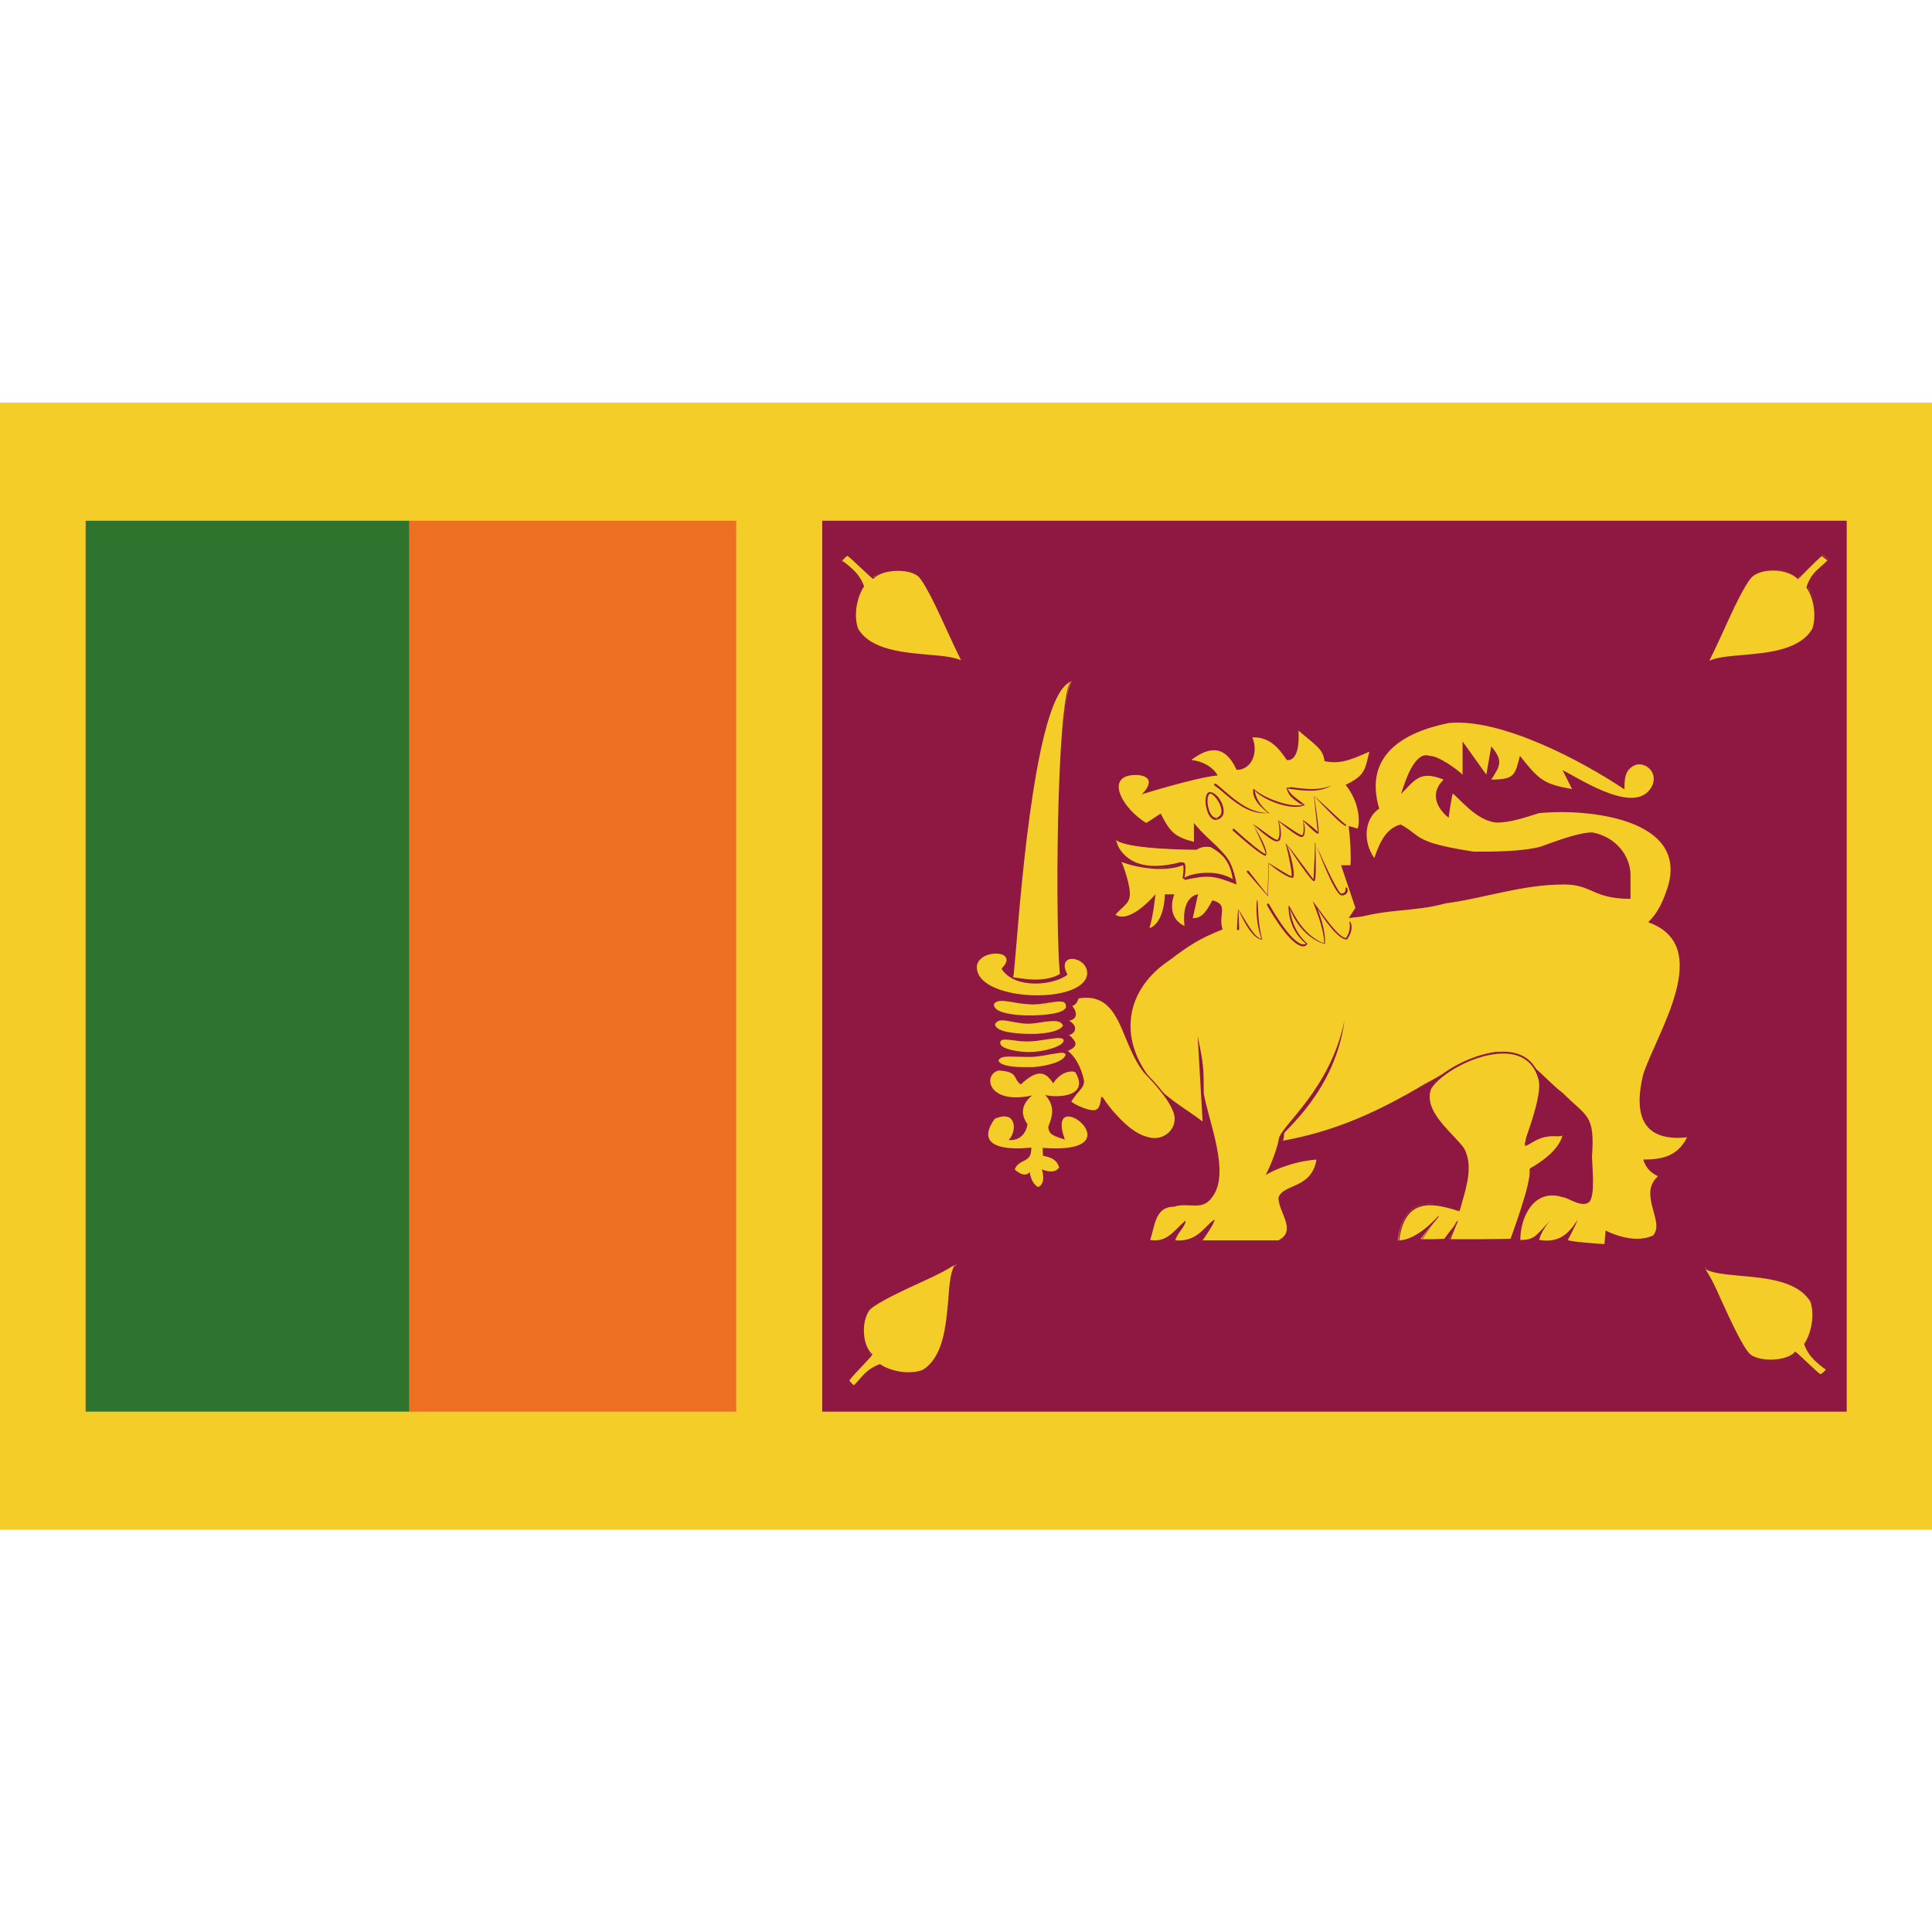 <?xml version="1.0" ?><svg id="Layer_1" style="enable-background:new 0 0 512 512;" version="1.1" viewBox="0 0 512 512" xml:space="preserve" xmlns="http://www.w3.org/2000/svg" xmlns:xlink="http://www.w3.org/1999/xlink"><style type="text/css">
	.st0{fill:#F5CD28;}
	.st1{fill:#ED6F22;}
	.st2{fill:#2F742E;}
	.st3{fill:#8E1841;}
</style><g><rect class="st0" height="298.7" width="512" y="106.7"/><rect class="st1" height="236.1" width="86.9" x="108.2" y="138"/><rect class="st2" height="236.1" width="85.7" x="22.7" y="138"/><rect class="st3" height="236.1" width="271.5" x="217.9" y="138"/><path class="st0" d="M321.4,247.6l4.5,0.1c0,0-5,4.2-3.9,10c5.3-7.8,7.2-6.3,7.2-6.3c-1.6,1.7-4.7,4.1-2.3,9.4   c2.1-5.4,6.3-9.5,6.3-9.5s-1.2,6,1.4,11.5c1.8-5.5,4.9-10.2,4.9-10.2s-0.5,6,2.2,8.2c2.1-1.8,3.4-6.5,3.4-6.5s3.9,6.9,6.3,7.9   c1.9-4.7,1.9-8.4,1.9-8.4s8,5.7,14.5,2.4c-5.7-2.1-7.7-6.9-7.7-6.9s10.4,4.6,14.9,2.5c-4.4-3.3-14.6-8.3-14.6-8.3s7.6,2.8,9.8,2.1   c-1-1.5-4.4-3.3-4.4-3.3L321.4,247.6z"/><g><path class="st3" d="M334.8,262.8c-2.7-4.8-2.1-10.1-1.9-11.3c-0.5,1-4,4.8-5.8,9.4c-2.8-5-0.3-7.5,1.4-9.2l0.4-0.4    c-0.5,0.2-2.4,0.2-6.7,6.5c-1.7-5.9,3.5-10.3,3.5-10.4l-4.3,0.4c-0.2,0-0.3-0.1-0.3-0.3c0-0.2,0.1-0.3,0.3-0.3l4.5,0.1    c0.1,0.5-4.7,4.7-3.6,10.2c2.9-5.1,5-6.4,6.2-6.6c0.6-0.1,0.9,0.1,0.9,0.1l-0.4,0.9c-1.6,1.7-3.9,4-1.8,8.6    c1.6-5.4,5.8-9.6,5.9-9.6c0.4,0.3-0.6,6.2,1.8,11.6c1.3-5.5,4.4-10.2,4.5-10.3c0.5,0.2,0.1,6,2.6,8.1c1.6-1.8,3-6.4,3-6.4    c0.5,0,4.4,6.8,6.7,7.7c1.5-4.4,1.6-8.1,1.6-8.1c0.2-0.1,5.2,3.2,10.3,3.2c1.5,0,3-0.3,4.3-1c-5.8-1.6-7.7-6.3-7.8-6.5    c0.3-0.2,7.3,2.7,12.2,2.7c1.1,0,2.1-0.2,2.9-0.5c-4.3-2.8-14.5-7.7-14.6-7.8c0.2-0.4,6.2,1.7,8.9,1.7c0.3,0,0.6,0,0.9-0.1    c-1.1-1-4.4-2.8-4.4-2.8c0.4-0.4,3.7,1.4,4.7,2.9c-1.6,0.7-5.4-0.2-7.8-0.9c3.3,1.5,9.5,4.7,12.6,7c-4.3,2.4-13.5-1.3-15-2    c0.7,0.7,2.8,4.5,7.7,6.3c-6.1,3.7-13.6-1.2-14.6-1.9c0.3,0.5,0.1,3.9-1.6,8.2c-2.6-0.9-6.2-6.8-6.7-7.8c0.1,0.8-1.2,4.8-3.1,6.5    c-2.6-1.9-2.7-6.5-2.7-8C338.8,254.2,336.3,258.3,334.8,262.8L334.8,262.8z"/></g><path class="st0" d="M384,191.6c13.8-1.3,35.2,10,46.5,17.6c0-2.5,0-5,2.5-6.3c2.5-1.3,6.3,1.3,5,5c-3.8,8.8-18.9-1.3-23.9-3.8   l2.5,5c-7.6-1.3-8.8-2.5-13.8-8.8c-1.3,5-1.3,6.3-7.6,6.3c2.4-3.7,3.2-5,0-8.8l-1.3,7.5l-6.3-8.8v8.8c-1.3-1.3-6.3-5-8.8-5   c-3.8-1.3-6.3,6.3-7.5,10.1c3.8-3.8,5-6.3,11.3-3.8c-3.4,3.2-2.4,7.1,1.3,10.1c0,0,0.7-5.2,1.1-6.4c2,1.5,6.2,7.1,11.5,7.7   c3.8,0,7.5-1.3,11.3-2.5c12.6-1.3,40.3,1.3,34,20.1c-1.3,3.8-2.5,6.3-5,8.8c17.6,6.3,2.5,28.9-1.3,40.2   c-2.5,10.1-0.8,18.1,11.6,16.8c-2.5,5-6.6,5.9-11.6,5.9c0,0,0.6,3,3.9,4.4c-5.4,4.8,1.9,12-1.3,15.7c-5.4,2.6-12.6-1.3-12.6-1.3   l-0.3,3.6c0,0-9.5-0.6-9.7-1.1c0,0,2.7-5.1,2.5-5.2c-2.5,3.8-4.9,6-10.1,5.2c0,0,0.4-2.4,3.2-5.4c-3.8,3.8-4.2,5.5-8.2,5.4   c0-6.3,3.8-13.8,11.3-11.3c1.3,0,5.2,3.1,7.1,1.1c1.5-2.2,0.6-9.5,0.6-12c0.8-11.1-1.4-10.4-7.7-16.7c-5-3.8-8.7-9.5-15-10.8   c-6.3-1.3-16.5,5.8-21.5,8.3c-12.6,7.5-23.9,12.6-37.7,15.1c0,0,0.3-0.6,0.3-1.9c0-0.8,13.6-11.4,16-30   c-3.7,18.3-16.9,28-17.4,31.4c-0.5,3.4-3.2,9.2-3.5,9.6c1.6-1,6.9-3.6,13.5-4.1c-1.4,7.9-8.8,6.3-10.1,10.1c0,3.8,5,8.8,0,11.3   h-20.1c0,0,3.1-4.3,3.2-5.5c-2.7,1.6-4.4,6-10.4,5.5c0.2-1.6,3.1-4.2,2.6-5.2c-3.4,3.1-5,5.8-9.3,5.1c1.3-3.8,1.3-8.8,6.3-8.8   c3.8-1.3,7.5,1.3,10.1-2.5c5-6.3-0.9-20-2.2-27.6c0-6.3,0-7.5-1.6-15.1l1.3,22.6c-5-3.8-10.1-6.3-13.8-11.3   c-8.8-11.3-6.3-23.9,5-31.4c5-3.8,7.8-5.7,14.1-8.2c-1.3-3.8,1.8-6.6-2.7-7.7c-1.3,2.3-2.6,4.9-5.2,4.7l1.4-6.3   c0,0-4.5,0.3-3.6,8.4c-5.2-2.5-2.7-8.4-2.7-8.4h-2.5c0,0,0,7.5-4.1,9c1.1-3.5,1.6-9,1.6-9s-6.7,8-10.6,5.4c2.3-2.6,4.1-3,3.8-6.2   c-0.3-3.1-1.9-7.2-2.2-7.8c1.4,0.7,10.9,3.5,16.9,0.6c-0.4,2-0.2,4.2-0.2,4.2c6.3-1.3,7.5-1.3,13.8,1.2   c-1.3-8.8-6.3-10.1-11.3-16.3v5c-5-1.3-6.3-2.5-8.8-7.5l-3.8,2.5c-6.6-3.9-11.5-13.2-2.1-12.7c5.6,0.7,0.9,5.1,0.9,5.1   s14.4-4.5,20.1-5c0,0-1.7-3.5-7-4.1c4.4-3.3,8.8-4.4,12,2.6c3.2,0.2,6.1-3.6,4.2-8.6c4.7-0.1,7,2.9,9.1,6c1.7,0.3,3.5-1.5,3.1-7.8   c4.4,3.8,6.6,4.9,6.9,8.1c3.8,0.8,6.3,0,11.9-2.5c-1.2,5-1.2,6.3-6.3,8.8c3.6,4.4,3.9,9.7,3.2,11.6c-1.2-0.4-1.5-0.4-2.4-0.7   c0.3,1.9,0.7,7.3,0.5,10.4h-2.5l3.8,11.3l-2.5,3.8c8.8-3.8,17.6-2.5,26.4-5c10.1-1.3,20.1-5,31.4-5c7.5,0,7.5,3.8,17.6,3.8v-6.3   c0-5-3.8-10.1-10.1-11.3c-3.8,0-10.1,2.5-13.8,3.8c-5,1.3-12.6,1.3-17.6,1.3c-16.3-2.5-13.7-4.1-19.4-7.2c-3.4,0.9-5.3,3.8-7,8.9   c-3.2-4.6-2.5-10.6,1.3-13.1C361.4,200.4,371.5,194.1,384,191.6L384,191.6z"/><path class="st0" d="M387.8,304.7c-2.5-3.8-11.3-10.1-8.8-16.4c3.8-6.3,25.2-16.3,28.9-2.5c1.3,3.8-2.6,13.8-3.9,17.5   c1.9-0.5,4-3.4,10.2-2.4c-1.2,4.9-8.7,8.7-8.7,8.7c0.8,3.3-5.2,18.8-5.2,18.8H384l2.5-5l-3.8,5h-6.3l5-6.3c0,0-6,7-11,6.7   c1.3-10.1,7.3-11.7,16.1-7.9C387.8,316,390.3,309.7,387.8,304.7L387.8,304.7z"/><g><path class="st3" d="M370.8,329.3c0,0-0.3,0-0.3,0c0.8-9.9,6.5-12.6,16.2-8.5c-0.2-0.6,0.1-1.5,0.3-2.3c1.2-4.5,2.7-9.5,0.6-13.6    c-0.6-0.9-1.7-2.1-2.9-3.3c-3.5-3.8-7.9-8.4-6-13.3c2.6-4.3,12.3-9.6,19.6-9.6c5.2,0,8.5,2.5,9.8,7.1c1.1,3.3-1.6,11.2-3.3,15.9    l-0.6,1.7c0.2-0.4,0.7-0.7,1.2-1.1c1.7-1,4.1-2.4,8.8-1.6c-0.9,5.3-8.3,9.1-8.6,9.3c0.9,3.1-4.8,18-5.1,18.6l-16.6,0.2l2.3-5.4    l-3.3,5.3l-6.5,0.1l3.3-4.5C377.7,326.4,374.1,329.3,370.8,329.3L370.8,329.3z M379.9,324.1l-3.2,4.6l6.1-0.4l3.6-4.9l-2.1,5.3    l16.1-0.4c-0.2,0,5.7-15.2,4.9-18.4c0.2-0.3,7.6-4.1,8.7-8.9c-0.7,0.2-1.5,0.1-2.3,0.1c-2.9,0-4.5,1-5.9,1.8    c-0.6,0.4-1.2,0.7-1.7,0.8l0.3-2.1c1.5-4.3,4.3-12.4,3.3-15.6c-1.5-5.6-5.9-6.8-9.3-6.8c-7.7,0-16.9,5.6-19.1,9.3    c-1.8,4.5,2.5,9,5.9,12.6c1.2,1.3,2.3,2.4,2.9,3.4c2.2,4.3,0.7,9.5-0.6,14c-0.2,0.9-0.5,1.7-0.7,2.5c-3.2-1-5.7-1.6-7.8-1.6    c-4.7,0-7.4,3-8.2,9.3c4.8,0,10.5-6.5,10.5-6.6l0,0C381.4,322.3,380.8,323.1,379.9,324.1L379.9,324.1z"/></g><path class="st0" d="M320.5,210.1c-1.7,1-0.3,7.9,2.3,6.8C326,215.4,321.7,209.3,320.5,210.1L320.5,210.1z"/><g><path class="st3" d="M322.2,217.3c-1,0-1.9-1-2.4-2.8c-0.5-1.8-0.5-4,0.6-4.6c1.7-0.1,3.4,2.2,3.8,4.2c0.3,1.5-0.1,2.5-1.3,3    L322.2,217.3L322.2,217.3z M320.7,210.3c-0.8,0.4-0.9,2.3-0.4,4c0.3,1.2,1,2.4,1.9,2.4v0.3l0.5-0.4c1.1-0.5,1.1-1.6,0.9-2.4    C323.2,212.2,321.4,210.3,320.7,210.3L320.7,210.3z"/></g><path class="st0" d="M322.1,207.9c3.1,2.2,8,8,14.1,7.7c-4.6-3.8-3.7-6.5-3.7-6.5c2.4,2.9,10.4,5.5,13.1,4.4   c-3.1-2.3-3.7-2.5-4.4-4.7c3.7,0.5,8.3,1.3,11.9-0.3L322.1,207.9z"/><g><path class="st3" d="M335,215.5c-4.4,0-8-3.1-10.7-5.4c-0.9-0.8-1.7-1.4-2.4-1.9c-0.1-0.1-0.2-0.3-0.1-0.4    c0.1-0.1,0.3-0.2,0.4-0.1c0.7,0.5,1.5,1.2,2.4,2c2.9,2.5,6.9,5.9,11.5,5.7c-4.8-3.4-4-6.2-3.9-6.4c2.8,2.7,10.6,5.3,13.2,4.2    l-0.9-0.2c-2.4-1.7-2.9-2.1-3.6-4.2l1.3-0.2c3.5,0.5,7.5,1,10.8-0.5c-3.2,2-7.3,1.5-10.8,1l-1-0.1c0.9,1.5,1.4,1.9,3.7,3.6    l0.9,0.7c-2.8,1.7-10.6-0.9-13.3-3.8c0.2,0.6,0.2,3,3.9,6C335.9,215.4,335.4,215.5,335,215.5L335,215.5z"/></g><path class="st0" d="M328,246.2l0.3-5.3c0,0,3.4,8,6,8.2c-1.6-5.9-0.9-10.6-0.9-10.6L328,246.2z"/><g><path class="st3" d="M334.5,249c-2.9,0-6-7.2-6.3-8l0.2,5.2c0,0.2-0.2,0.2-0.3,0.3c-0.2,0-0.3-0.1-0.3-0.3l0.3-5.3    c1.5,2.1,4.3,7.8,6.2,7.9c-1.9-5.5-1.2-10.3-1.2-10.3c0.5,0.1-0.1,4.8,1.4,10.5C334.6,249,334.5,249,334.5,249L334.5,249z"/></g><path class="st0" d="M336.1,239.8c0,0,6.9,12.6,10.2,10.6c-5-4.5-4.5-10.3-4.5-10.3s2.3,7.8,9.1,10.2c0.5-4.4-2.6-11.5-2.6-11.5   s5.6,9.9,8.5,10.1c1.8-2.3,1.1-4.7,1.1-4.7L336.1,239.8z"/><g><path class="st3" d="M345.3,250.8c-0.2,0-0.3,0-0.5-0.1c-3.6-1-8.8-10.4-9-10.8c-0.1-0.1,0-0.3,0.1-0.4c0.1-0.1,0.3,0,0.4,0.1    c0.1,0.1,5.3,9.7,8.7,10.6c0.4,0.1,0.8,0.1,1.1-0.1c-5.1-4.1-4.6-10.1-4.6-10.1c0.6,0,2.9,7.6,9.4,10c0.1-4-3-11-3-11.1    c0,0,0,0,0,0c0.1,0,0.3,0.3,0.6,0.7c2.2,2.9,6.1,8.8,8.2,9c1.5-2.1,0.9-4.3,0.9-4.4c0,0,0,0,0,0c0.6,0,1.2,2.5-0.7,4.8    c-2.4-0.1-5.9-5.3-7.8-8.2c1,2.4,2.3,6.5,2,9.4c-5.9-1.8-8.5-7.4-9.3-9.4c0.3,1.7,0.8,5.9,4.7,9.3    C346.1,250.7,345.7,250.8,345.3,250.8L345.3,250.8z"/></g><path class="st0" d="M330.7,231.1l5,6.4l0.8-8.6c0,0,4.9,3.9,5.9,3.8c0.9-0.1-1.4-9.2-1.4-9.2s6.7,10.1,7.1,9.9   c0.5-0.2,0.7-10,0.7-10s5,13.9,6.8,13.8c1.7-0.1,1.3-1.9,1.3-1.9L330.7,231.1z"/><g><path class="st3" d="M336,237.5l-5.5-6.3c-0.1-0.1-0.1-0.3,0-0.4c0.1-0.1,0.3-0.1,0.4,0l5,6.4l0.3-8.5c2.8,1.7,5.6,3.5,6.1,3.5    c0.2-0.5-0.6-4.9-1.6-8.8c2.9,3.4,6.9,9.2,7.4,9.6c0-0.4,0.3-5.3,0.4-9.7c2.9,6.5,6.2,13.6,7,13.5c0.4,0,0.7-0.2,0.9-0.4    c0.3-0.5,0.2-1.2,0.2-1.2c0.5-0.2,0.8,0.9,0.3,1.5c-0.3,0.4-0.7,0.6-1.3,0.6c0,0,0,0,0,0c-1.8,0-5.8-10.7-7-13.9    c0.3,9.8-0.1,10-0.3,10.1c-0.2,0.1-0.6,0.4-7.5-10c1,1.7,2.6,8.2,1.9,9.1c-1.3,0.3-5.2-2.7-6.4-3.7L336,237.5L336,237.5z"/></g><path class="st0" d="M326.9,219.8c0,0,7.8,7.1,8.6,6.6c0.8-0.5-3.2-8.3-3.2-8.3s4.5,4.2,6.2,4.6c1.7,0.3,0.6-5.5,0.6-5.5   s5.3,4.5,6.2,4.2c0.9-0.2,0.5-4.2,0.5-4.2s3.4,3.4,3.7,3.4c0.2,0-0.7-9.9-0.7-9.9s7.7,8.2,8.3,8L326.9,219.8z"/><g><path class="st3" d="M335.5,226.8c-1.1,0-5.3-3.6-8.8-6.7c-0.1-0.1-0.1-0.3,0-0.4c0.1-0.1,0.3-0.1,0.4,0c3.6,3.3,7.6,6.6,8.3,6.6    c0,0,0,0,0,0c0.1-0.5-1.6-4.5-3.4-7.9c1.7,0.8,5.1,3.9,6.5,4.2c0.9-0.7,0.6-3.5,0.2-5.2c2.9,1.8,5.7,4,6.4,3.9    c0.4-0.1,0.5-2,0.2-4c2,1.3,3.8,3,4,3.2c-0.2-0.3-0.7-6.1-1.1-9.6c3.3,2.8,7.9,7.5,8.6,7.7c-0.1,0.6-0.7,0.7-8.5-7.6    c1.4,9.6,1.2,9.8,1.1,9.9c-0.3,0.1-0.6,0.1-4.1-3.4c0.6,1.1,0.8,4.1-0.2,4.3c-0.9,0.3-4.9-3-6.3-4.2c0.5,0.7,1.1,4.3,0.2,5.2    c-0.1,0.1-0.7,0.2-0.8,0.2c-1.8-0.4-6.1-4.5-6.3-4.7c3.2,5,4.2,7.9,3.5,8.3C335.6,226.7,335.5,226.8,335.5,226.8L335.5,226.8z"/></g><path class="st0" d="M295.7,222.4c0.3,0.6,1.6,10.7,17.3,6.6c1.5-0.8,0.8,2.8,0.8,3.9c0.7-0.1,8.2-2.8,13.3,1   c-0.6-4.2-1.7-7-6.2-9.4c-2.2-0.5-3.8,0.7-3.8,0.7S298.2,225.2,295.7,222.4L295.7,222.4z"/><g><path class="st3" d="M327.1,234.1c-0.1,0-0.1,0-0.2-0.1c-1.8-1.3-4.1-2-6.8-2c-2.6,0-4.9,0.6-5.9,0.9c-0.1,0-0.4,0-0.5,0    c-0.1-0.1-0.3-0.1-0.3-0.2l0.1-0.7c0.1-0.8,0.3-2.6-0.1-3c-2.9,0.7-5.2,1-7.3,1c-5.7,0-9.3-2.5-10.7-7.4c0-0.1-0.1-0.2-0.1-0.2    c2.7,6.5,8.3,8.5,17.5,6.1l1,0.1c0.5,0.5,0.4,1.9,0.2,3.4l-0.1,0.6c1.1-0.7,3.5-1.3,6.2-1.3c2.6,0,4.8,0.6,6.6,1.7    c-0.6-3.8-1.9-6.4-6-8.6c-0.3,0-0.6-0.1-0.9-0.1c-1.5,0-2.6,0.7-2.6,0.7c-5,0-19.5-0.1-21.8-2.7c0-0.1,0-0.2,0.1-0.3    c0.1-0.1,0.2-0.2,0.3-0.1c1.7,1.9,12.3,2.6,20.8,2.6c0.2,0,1.5-0.8,3.2-0.8c0.4,0,0.7,0,1.1,0.1c4.6,2.5,5.8,5.3,6.4,9.7    c0,0.1,0,0.2-0.1,0.3C327.2,234.1,327.2,234.1,327.1,234.1L327.1,234.1z"/></g><path class="st0" d="M287.1,287c-0.3,1.2-1.1,1.5-3.4,4.9c1,1.4,5.8,3.7,7.1,2.5c1.2-0.6,1.3-3.8,1.3-3.8c2.5,3.8,6.9,9.7,12,11   c3.8,1.3,7.5-1.3,7.5-5s-5.7-9.8-8.2-12.3c-6.3-7.6-5.7-21.8-17.6-19.8c-0.1,0.1-0.5,1.7-1.7,2c1,1.8,1.5,3.4-0.8,4   c1.8,1.7,2.1,3-0.2,3.9c1.4,1.9,3,2.5-0.2,4.1C286.2,281.6,286.9,286.4,287.1,287L287.1,287z"/><g><path class="st3" d="M306,302.2c-0.7,0-1.4-0.1-2.1-0.3c-3.8-0.9-7.7-4.5-11.9-10.8c0.2,0.8,0,3-1.1,3.6c-0.2,0.2-0.7,0.4-1.2,0.4    l0,0c-2,0-5.4-1.7-6.3-2.9c1-1.8,1.8-2.7,2.3-3.4c0.7-0.8,1-1.2,1.1-1.8c-0.4-1.5-1.2-5.5-4.1-8.3c1.1-1,1.7-1.4,1.7-1.8    c0.1-0.4-0.3-0.9-0.8-1.4c-0.2-0.3-0.5-0.6-0.8-0.9c1-0.7,1.5-1.1,1.6-1.6c0.1-0.6-0.3-1.3-1.3-2.3c0.8-0.6,1.3-0.9,1.4-1.3    c0.3-0.6-0.1-1.5-0.7-2.7c0.7-0.5,1.2-1.1,1.6-2.1c1-0.4,1.8-0.5,2.4-0.5c6.4,0,8.7,5.4,11,11.2c1.3,3.1,2.6,6.4,4.7,8.9    c2.5,2.5,8.3,8.7,8.3,12.5C311.9,299.7,309.3,302.2,306,302.2L306,302.2z M291.8,290.6c4.8,6.2,8.6,9.8,12.3,10.7    c3.6,1.2,7.2-1.3,7.2-4.8c0-3.7-5.7-9.7-8.1-12.2c-2.1-2.6-3.5-5.9-4.8-9c-2.5-6.2-4.9-12-12.6-10.7c-0.3,1.1-0.9,1.8-1.7,2    c0.7,0.7,1.3,1.9,0.9,2.8c-0.2,0.5-0.8,0.9-1.7,1.1c1.3,0.7,1.7,1.6,1.6,2.3c-0.1,0.7-0.7,1.2-1.8,1.6c0.4-0.1,0.6,0.2,0.9,0.5    c0.6,0.7,1.1,1.2,1,1.9c-0.1,0.6-0.7,1.1-2,1.7c3.1,2.5,4,6.6,4.3,8c-0.1,1.2-0.4,1.6-1.1,2.4c-0.5,0.6-1.3,1.5-2.3,3    c1,1,5.7,3,6.7,2.1C291.5,293.7,291.8,291.4,291.8,290.6L291.8,290.6z"/></g><path class="st0" d="M284,180.5c-3.8,5.5-4.2,65.8-3,77.9c-3.8,2.5-10.8,1.4-12.8,0.6C269.1,254.7,272.4,184.8,284,180.5L284,180.5   z"/><g><path class="st3" d="M274.4,260.2c-2.6,0-5.1-0.5-6.3-0.9c0-1.1,0.3-4.1,0.6-8.4c1.7-20.1,5.5-67.1,15.2-70.7    c-3.4,5.8-3.9,65.3-2.6,78.1C279.1,259.9,276.3,260.2,274.4,260.2L274.4,260.2z M283.8,180.3c-9,3.9-13,52.4-14.5,70.6    c-0.4,4.4-0.6,7.3-0.8,8.1c0.9,0.1,3.4,0.6,5.9,0.6c1.9,0,4.6-0.3,6.5-1.5C279.7,247.5,279.8,186,283.8,180.3L283.8,180.3z"/></g><path class="st0" d="M273.3,304.1c0,0-16.7,2.3-9.7-7.6c6-2.6,5.9,3.5,3.7,5.6c2.7,0.3,4.6-1.5,5-4.2c-3.4-4.6,1.4-7.6,1.2-7.6   c-11.6,2.6-13.2-5.4-8.9-6.6c5.4,0.3,3.7,2,5.9,3.7c3.9-3.6,6.3-4,8.6-0.3c2.4-3.7,5.7-3.3,5.9-2.9c3.8,6.4-4.6,6.8-8,6   c2.9,3.1,1.7,6.1,0.8,8.4c0.1,2.2,1.7,2.5,4.4,3.4c-5.7-15.8,20.2,4.2-5.9,2.2c0,0.7,0.1,1.4,0.1,2.1c2.1,0.4,3.6,0.9,4.3,3.1   c-0.9,1.2-2.3,1.4-4.6,0.5c0,0,1.3,3.7-1,4.7c-2-1.2-2.2-4-2.2-4c-1.1,1.3-2.7,0.5-4-0.7C270.1,306.9,273.5,308.4,273.3,304.1   L273.3,304.1z"/><path class="st0" d="M258.9,255.8c1-4.5,11.5-4,6.5,0.9c3.3,5.4,13.6,4.6,17.5,1.6c-3.3-6.2,5.6-4.9,5.2-0.1   C287.1,266.5,257.8,265.4,258.9,255.8L258.9,255.8z"/><path class="st0" d="M451.8,335.9c3.1,5.9,8.7,19.8,11.8,23.1c2.9,2.6,10.1,2.3,12.3-0.6c0,0,4.6,4.7,6.5,6.2   c1.1-0.4,1.8-1.4,1.8-1.4c-1.9-2-4.4-3.2-5.7-7c1.9-2.5,2.9-7.4,1.7-11.2C474.6,335.7,456.3,339.4,451.8,335.9L451.8,335.9z"/><g><path class="st3" d="M482.4,364.8l-0.1-0.1c-1.9-1.4-6.3-6-6.5-6.2c-1.4,2.8-9.4,3.2-12.3,0.7c-2.1-2.2-5.2-9-7.9-15    c-1.5-3.2-2.8-6.2-3.9-8.2c2,0.9,5.6,1.2,9.7,1.6c6.9,0.6,15.6,1.3,19.1,7.2c1.3,4,0.2,9-1.7,11.5c0.9,2.4,2.5,3.7,4,5    c0.6,0.5,1.2,1,1.7,1.6c0,0.4-0.7,1.5-1.9,1.9L482.4,364.8L482.4,364.8z M475.7,358.2c0.4,0,4.8,4.5,6.7,6    c0.9-0.4,1.5-1.3,1.5-1.3c-0.5-0.2-1.1-0.7-1.7-1.2c-1.5-1.3-3.1-2.7-4.1-5.5c1.8-2.6,2.9-7.4,1.7-11.2    c-3.4-5.6-11.8-6.3-18.6-6.9c-4.2-0.4-7.8-0.7-9.6-2c1.5,1.7,2.9,4.7,4.3,7.9c2.7,5.9,5.8,12.7,7.8,14.8    C466.4,361.1,473.8,360.7,475.7,358.2L475.7,358.2z"/></g><path class="st0" d="M255.3,175.8c-3.1-5.9-8.7-19.8-11.8-23.1c-2.9-2.6-10.1-2.3-12.3,0.6c0,0-4.6-4.7-6.5-6.2   c-1.1,0.4-1.8,1.4-1.8,1.4c1.9,2,4.4,3.2,5.7,7c-1.9,2.5-2.9,7.4-1.6,11.2C232.5,175.9,250.8,172.3,255.3,175.8L255.3,175.8z"/><g><path class="st3" d="M255.2,176c-1.6-1.3-5.2-1.6-9.3-1.9c-6.9-0.6-15.6-1.3-19.1-7.2c-1.3-4-0.2-9,1.7-11.5    c-0.9-2.4-2.5-3.7-3.9-5c-0.6-0.5-1.2-1-1.7-1.6c0-0.4,0.7-1.5,1.9-1.9c2.1,1.5,6.6,6.1,6.8,6.2c1.4-2.8,9.5-3.2,12.3-0.6    c2.1,2.2,5.2,9,7.9,14.9c1.5,3.2,2.8,6.2,3.9,8.2L255.2,176L255.2,176z M224.6,147.3c-0.8,0.4-1.4,1.4-1.4,1.4    c0.5,0.2,1.1,0.7,1.7,1.2c1.5,1.3,3.1,2.7,4.1,5.5c-1.8,2.6-2.9,7.4-1.6,11.2c3.3,5.6,11.8,6.3,18.6,6.9c3.6,0.3,6.8,0.6,8.7,1.5    c-1-2-2.2-4.6-3.5-7.4c-2.7-5.9-5.8-12.7-7.8-14.8c-2.6-2.3-9.9-1.9-11.9,0.6C231,153.4,226.4,148.7,224.6,147.3L224.6,147.3z"/></g><path class="st0" d="M253.5,335c-5.9,3.1-19.8,8.7-23.1,11.8c-2.6,2.9-2.3,10.1,0.6,12.3c0,0-4.7,4.6-6.2,6.5   c0.4,1.1,1.4,1.8,1.4,1.8c2-1.9,3.2-4.4,7-5.7c2.5,1.9,7.4,2.9,11.2,1.6C253.6,357.8,250,339.5,253.5,335L253.5,335z"/><g><path class="st3" d="M226.3,367.7l-0.2-0.1c0,0-1.1-0.8-1.5-1.9c1.5-2.1,6.1-6.6,6.3-6.8c-1.3-0.6-2.2-2.6-2.4-5.1    c-0.3-2.9,0.4-5.7,1.8-7.2c2.2-2.1,9-5.2,14.9-7.9c3.2-1.5,6.2-2.8,8.2-3.9c-0.9,2-1.2,5.6-1.6,9.7c-0.6,6.9-1.3,15.6-7.2,19.1    c-1.2,0.4-2.4,0.6-3.8,0.6l0,0c-2.8,0-5.8-0.9-7.7-2.3c-2.4,0.9-3.7,2.5-5,3.9c-0.5,0.6-1,1.2-1.6,1.7L226.3,367.7L226.3,367.7z     M253.3,334.8c-1.7,1.5-4.7,2.9-7.9,4.4c-5.9,2.7-12.6,5.8-14.8,7.8c-1.2,1.4-1.9,4.1-1.6,6.8c0.2,2.3,1.1,4.2,2.2,5.1    c0,0.5-4.7,5-6.1,6.9c0.3,0.6,0.9,1.1,1.2,1.3c0.5-0.5,1-1,1.4-1.5c1.3-1.5,2.7-3.1,5.5-4.1c2.9,2,7.8,2.8,11.2,1.6    c5.6-3.3,6.3-11.8,6.9-18.6C251.6,340.2,251.9,336.6,253.3,334.8L253.3,334.8z"/></g><path class="st0" d="M452.3,175.8c3.1-5.9,8.7-19.8,11.8-23.1c2.9-2.6,10.1-2.3,12.3,0.6c0,0,4.6-4.7,6.5-6.2   c1.1,0.4,1.8,1.4,1.8,1.4c-1.9,2-4.4,3.2-5.7,7c1.9,2.5,2.9,7.4,1.6,11.2C475.1,175.9,456.8,172.2,452.3,175.8L452.3,175.8z"/><g><path class="st3" d="M452.5,176l-0.4-0.3c1.1-2,2.5-5,3.9-8.2c2.7-6,5.9-12.7,7.9-14.9c2.9-2.6,10.6-2.2,12.7,0.7    c-0.2-0.3,4.2-4.8,6.1-6.2c1.4,0.4,2.1,1.5,2.2,1.5c-0.6,0.9-1.2,1.4-1.8,2c-1.5,1.3-3,2.6-3.9,5.3c1.8,2.2,3,7.2,1.6,11.2    c-3.5,5.9-12.2,6.7-19.1,7.3C457.7,174.4,454.1,174.7,452.5,176L452.5,176z M469.9,151.2c-2.3,0-4.4,0.6-5.6,1.7    c-2,2.1-5.1,8.8-7.8,14.8c-1.3,2.8-2.5,5.4-3.5,7.4c1.9-0.9,5.1-1.2,8.7-1.5c6.8-0.6,15.3-1.3,18.6-7c1.2-3.7,0.2-8.5-1.6-10.9    c0.9-3,2.5-4.4,4-5.7c0.6-0.5,1.1-1,1.6-1.5c-0.2,0-0.8-0.8-1.6-1.1c-1.6,1.4-6.2,6.1-6.2,6.1    C475.1,152.1,472.7,151.2,469.9,151.2L469.9,151.2z"/></g><path class="st0" d="M263.7,266.1c-0.2,1.9,4.3,2.7,9,2.8c4.7,0,9.5-0.8,9.7-2.1c0.1-2.4-4.1-0.3-8.8-0.4   C268.8,266.3,264.9,264.5,263.7,266.1L263.7,266.1z"/><g><path class="st0" d="M272.9,269.1l-0.2,0c-1.7,0-7.4-0.2-8.9-1.9c-0.3-0.3-0.4-0.7-0.4-1.1c0.8-1.2,2.6-0.9,5.1-0.5    c1.5,0.3,3.2,0.5,5,0.6c0,0,0,0,0,0c1.8,0,3.4-0.3,4.7-0.5c2-0.3,3.4-0.5,4,0.1c0.2,0.2,0.3,0.6,0.3,1    C282.3,268.7,276.1,269.1,272.9,269.1L272.9,269.1z M265.5,265.7c-0.8,0-1.3,0.2-1.6,0.5c0,0.1,0.1,0.4,0.3,0.6    c0.9,1.1,4.2,1.7,8.5,1.7l0.2,0.3v-0.3c5.3,0,9.1-1,9.2-1.9c0-0.2-0.1-0.4-0.2-0.6c-0.4-0.4-1.8-0.2-3.5,0c-1.4,0.2-3,0.5-4.7,0.5    c-2,0-3.7-0.3-5.2-0.6C267.3,265.9,266.3,265.7,265.5,265.7L265.5,265.7z"/></g><path class="st0" d="M264,271.4c0.1,1.8,4.6,2.2,8.6,2.3c4,0.1,8-0.7,8.8-2c-0.7-2-5.2-0.3-8.8-0.3C269,271.6,265,269.7,264,271.4   L264,271.4z"/><g><path class="st0" d="M273.4,274l-0.8,0c-4.1-0.1-8.8-0.6-8.9-2.6c0.5-0.9,1.3-1,1.9-1c0.8,0,1.7,0.2,2.8,0.4    c1.2,0.2,2.6,0.5,3.9,0.5c1.4,0,2.6-0.2,3.8-0.4c1.2-0.2,2.3-0.3,3.2-0.3c0.8,0,2,0.1,2.4,1.2C280.8,273.4,276.8,274,273.4,274    L273.4,274z M265.7,271c-0.8,0-1.2,0.2-1.4,0.6c0.1,1.1,2.9,1.8,8.4,1.9l0.8,0c3.8,0,7.2-0.8,7.8-1.8c-0.4-0.6-2.4-0.6-5-0.3    c-1.2,0.2-2.4,0.4-3.6,0.4c-1.4,0.2-3-0.2-4.2-0.5C267.4,271.1,266.4,271,265.7,271L265.7,271z"/></g><path class="st0" d="M265.3,276.2c-0.3,1.3,3.7,2.3,7.4,2.3c3.7,0,8.9-1.4,8.9-2.8c-0.2-1.1-5.4,0.4-8.8,0.5   C269.3,276.3,265.3,274.9,265.3,276.2L265.3,276.2z"/><g><path class="st0" d="M272.8,278.8C272.8,278.8,272.7,278.8,272.8,278.8c-3,0-6.6-0.7-7.5-1.8c-0.2-0.3-0.3-0.6-0.2-0.8    c0-0.7,1-0.7,1.3-0.7c0.6,0,1.4,0.1,2.3,0.2c1.1,0.2,2.4,0.3,3.7,0.3c1.7,0,3.3-0.3,4.7-0.5c1.3-0.2,2.6-0.4,3.4-0.4    c0.3,0,1.3,0,1.4,0.6C281.8,277.4,276.3,278.8,272.8,278.8L272.8,278.8z M266.4,275.9c-0.5,0-0.8,0.1-0.8,0.2    c0.8,1.3,3.9,2.1,7.1,2.1l0.1,0.3v-0.3c3.7,0,8.5-1.4,8.6-2.6c0-0.1-1.9-0.1-4.2,0.3c-1.4,0.2-3,0.5-4.3,0.5    c-1.9-0.1-3.1-0.2-4.2-0.3C267.7,276,266.9,275.9,266.4,275.9L266.4,275.9z"/></g><path class="st0" d="M264.9,281c0.3,1.3,4.8,1.8,8.8,1.5c4-0.3,8-1.5,8.4-2.9c-0.2-0.9-4.8,0.7-8.6,0.9   C269.7,280.6,264.8,280,264.9,281L264.9,281z"/><g><path class="st0" d="M271.3,282.8c-1.5,0-6.3-0.1-6.7-1.8c0.5-0.8,1.3-1,3-1l4.2,0.1c0.6,0,1.2,0,1.7,0c1.6-0.1,3.4-0.4,4.9-0.7    c1.3-0.2,2.3-0.4,3-0.4c0.2,0,0.9,0,1,0.5c-0.4,1.8-4.7,3-8.6,3.3C272.9,282.8,272.1,282.8,271.3,282.8L271.3,282.8z M267.6,280.7    c-1.4,0-2.3,0.1-2.5,0.3c0.1,0.7,2.3,1.3,6.1,1.3c0.8,0,1.6,0,2.4-0.1c4.1-0.3,7.8-1.6,8.1-2.7c-1.1,0.1-2.1,0.3-3.3,0.5    c-1.5,0.3-3.3,0.6-5,0.7c-0.6,0-1.1,0-1.7,0L267.6,280.7L267.6,280.7z"/></g></g></svg>